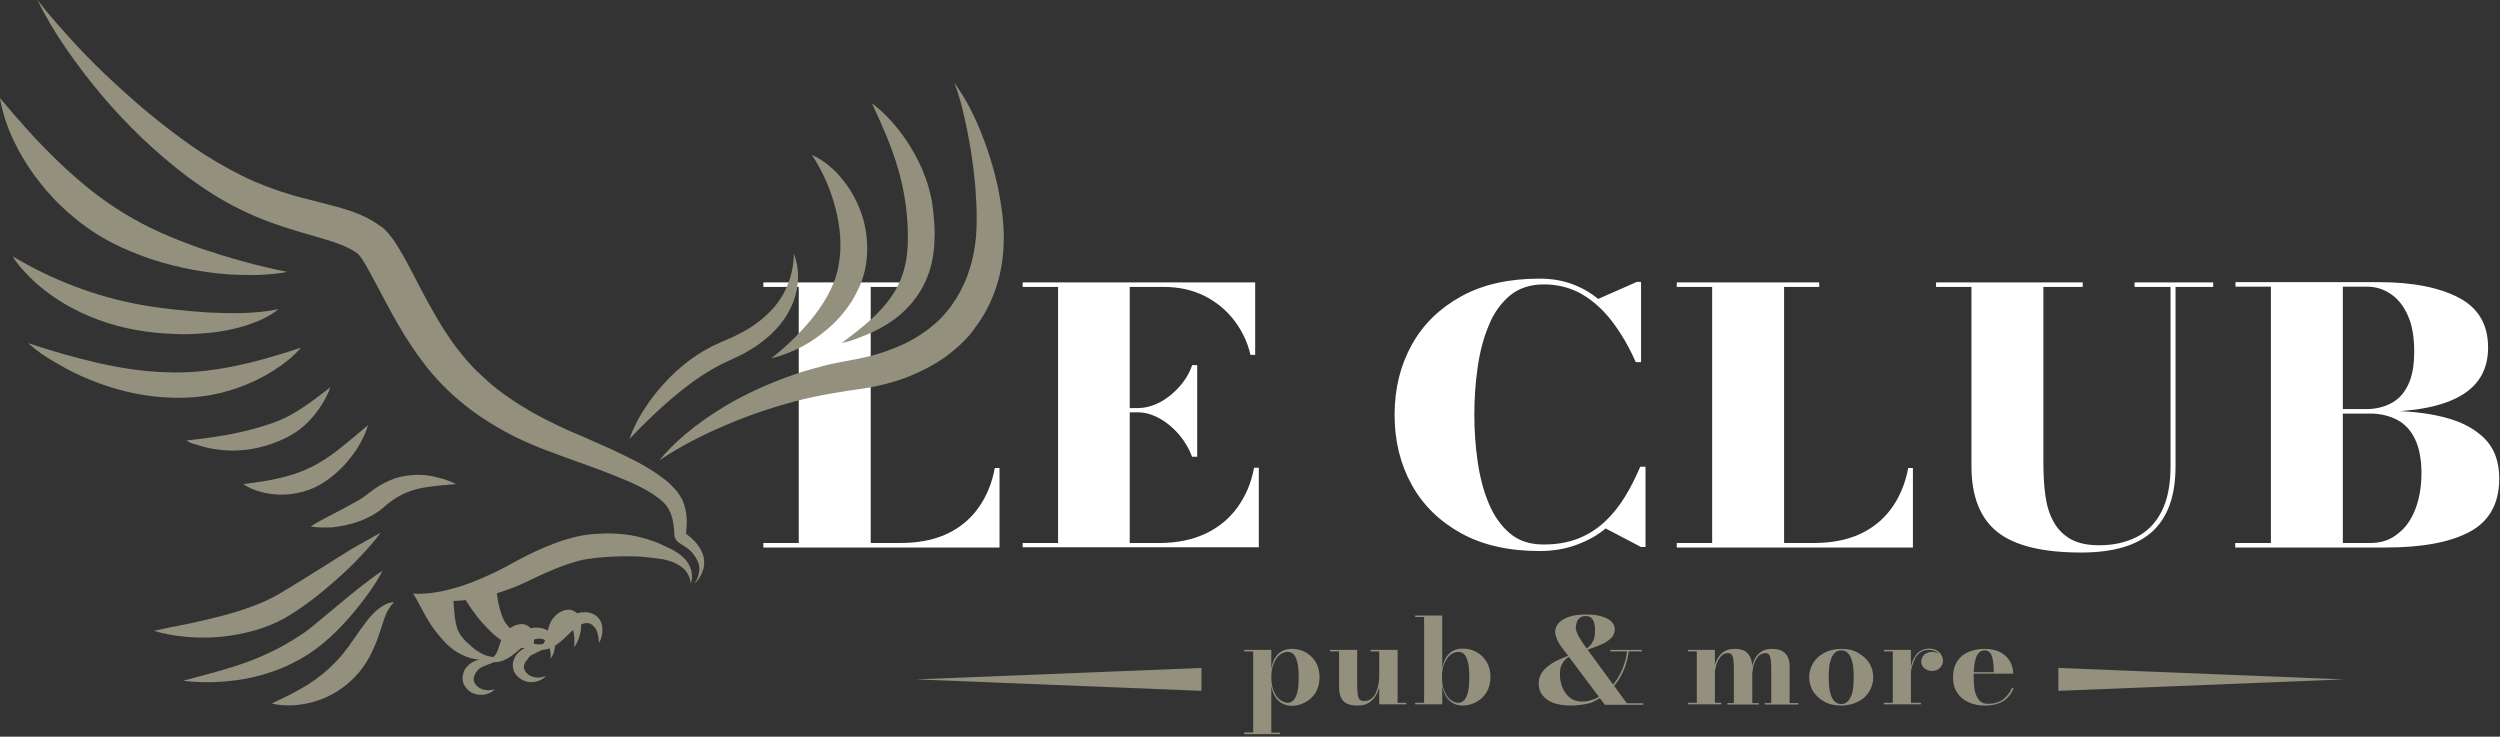 <?xml version="1.0" encoding="UTF-8"?> <svg xmlns="http://www.w3.org/2000/svg" width="655" height="193" viewBox="0 0 655 193" fill="none"><rect x="0" y="0" width="655" height="193" fill="#333333" stroke="none"/><path d="M200 143.449V142.266H209.277V75.169H200V73.986H237.328V75.169H228.124V142.266H235.794C239.446 142.266 242.661 141.806 245.51 140.886C248.358 139.966 250.769 138.586 252.814 136.877C254.86 135.169 256.54 133.066 257.855 130.634C259.17 128.202 260.119 125.508 260.631 122.617H261.873V143.449H200Z" fill="white"></path><path d="M267.936 143.449V142.266H277.213V75.169H267.936V73.986H328.859V92.978H327.617C326.886 89.692 325.425 86.669 323.38 83.975C321.334 81.28 318.705 79.112 315.564 77.534C312.422 75.957 308.843 75.169 304.825 75.169H295.986V142.266H303.73C308.405 142.266 312.496 141.412 315.929 139.769C319.362 138.126 322.138 135.826 324.256 132.868C326.375 129.911 327.836 126.494 328.566 122.551H329.808V143.383H267.936V143.449ZM312.349 119.725C311.619 117.688 310.45 115.716 308.989 113.942C307.455 112.167 305.775 110.722 303.876 109.67C301.976 108.619 300.077 108.027 298.105 108.027H292.626V106.91H298.105C300.077 106.91 301.976 106.384 303.876 105.399C305.775 104.413 307.455 103.033 308.989 101.324C310.523 99.615 311.619 97.775 312.349 95.672H313.664V119.659H312.349V119.725Z" fill="white"></path><path d="M403.369 144.369C395.406 144.369 388.54 142.857 382.915 139.769C377.29 136.68 372.907 132.474 369.912 127.085C366.917 121.697 365.383 115.585 365.383 108.684C365.383 101.784 366.917 95.672 369.912 90.284C372.907 84.895 377.29 80.689 382.915 77.6C388.54 74.511 395.406 73 403.369 73C406.437 73 409.212 73.46 411.769 74.38C414.326 75.3 416.663 76.615 418.709 78.323L428.863 73.854H429.958V94.884H428.57C426.817 90.875 424.772 87.392 422.434 84.303C420.097 81.215 417.467 78.849 414.472 77.075C411.477 75.366 408.117 74.511 404.464 74.511C400.958 74.511 397.963 75.497 395.625 77.403C393.288 79.375 391.389 81.938 390.074 85.223C388.686 88.509 387.736 92.124 387.152 96.198C386.567 100.273 386.275 104.347 386.275 108.619C386.275 112.825 386.567 116.965 387.152 120.974C387.736 124.982 388.686 128.663 390.074 131.948C391.462 135.234 393.288 137.797 395.625 139.769C397.963 141.74 400.885 142.66 404.464 142.66C407.825 142.66 410.893 142.135 413.522 141.083C416.152 140.032 418.417 138.586 420.462 136.68C422.434 134.84 424.188 132.671 425.722 130.174C427.256 127.677 428.57 125.048 429.739 122.288H431.127V143.317H429.958L420.681 138.454C418.49 140.294 415.933 141.675 413.084 142.726C410.089 143.843 406.875 144.369 403.369 144.369Z" fill="white"></path><path d="M439.309 143.449V142.266H448.586V75.169H439.309V73.986H476.637V75.169H467.433V142.266H475.103C478.755 142.266 481.969 141.806 484.818 140.886C487.667 139.966 490.078 138.586 492.123 136.877C494.169 135.169 495.849 133.066 497.164 130.634C498.478 128.202 499.428 125.508 499.939 122.617H501.181V143.449H439.309Z" fill="white"></path><path d="M579.855 73.986V75.169H569.993V122.157C569.993 129.78 568.021 135.431 564.003 139.177C559.986 142.923 553.704 144.763 545.23 144.763C535.222 144.763 527.917 142.989 523.388 139.44C518.859 135.891 516.522 130.108 516.522 122.157V75.169H507.244V73.986H545.668V75.169H535.368V121.236C535.368 124.259 535.514 127.151 535.88 129.78C536.245 132.408 536.902 134.709 537.998 136.614C539.021 138.586 540.555 140.097 542.454 141.215C544.426 142.332 546.91 142.857 550.051 142.857C553.704 142.857 556.918 142.135 559.694 140.754C562.469 139.374 564.734 137.14 566.268 134.117C567.875 131.094 568.679 127.085 568.679 122.157V75.169H559.255V73.986H579.855Z" fill="white"></path><path d="M610.244 107.962V107.173H620.105C622.443 107.173 624.561 106.647 626.46 105.661C628.36 104.676 629.821 103.099 630.916 100.864C632.012 98.63 632.523 95.738 632.523 92.058C632.523 88.378 632.012 85.289 630.916 82.792C629.821 80.295 628.36 78.389 626.46 77.075C624.561 75.76 622.443 75.103 620.105 75.103H585.699V73.92H623.173C632.085 73.92 639.025 75.3 644.211 77.995C649.325 80.689 651.881 85.026 651.881 91.072C651.881 96.724 649.471 100.996 644.577 103.756C639.755 106.516 632.597 107.896 623.173 107.896H610.244V107.962ZM585.626 143.449V142.266H621.055C623.758 142.266 626.095 141.543 628.067 139.966C630.113 138.454 631.647 136.351 632.743 133.591C633.838 130.831 634.423 127.611 634.423 123.997C634.423 120.316 633.838 117.359 632.743 115.059C631.647 112.759 630.04 111.05 628.067 109.999C626.022 108.947 623.685 108.356 621.055 108.356H610.17V107.633H625.072C630.697 107.633 635.738 108.159 640.194 109.276C644.723 110.393 648.229 112.233 650.859 114.796C653.489 117.359 654.803 120.908 654.803 125.377C654.803 131.948 652.174 136.614 646.987 139.374C641.801 142.135 634.423 143.449 624.999 143.449H585.626ZM594.976 142.857V74.577H613.823V142.857H594.976Z" fill="white"></path><path d="M181.89 152.924C182.655 151.938 183.073 150.755 183.212 149.572C183.351 148.39 183.003 147.338 182.447 146.352C181.89 145.367 181.194 144.512 180.289 143.789C179.871 143.461 179.384 143.132 178.827 142.804C178.548 142.606 178.27 142.475 177.922 142.212C177.574 141.949 177.156 141.621 176.878 140.964C176.808 140.832 176.739 140.635 176.739 140.438C176.739 140.306 176.669 140.043 176.669 140.043V139.583L176.599 138.663C176.53 138.072 176.46 137.546 176.39 136.955C176.182 135.838 175.903 134.786 175.416 133.866C175.207 133.406 174.929 132.946 174.65 132.552C174.372 132.157 174.024 131.829 173.606 131.435C172.84 130.712 171.935 130.054 170.961 129.397C169.012 128.149 166.784 127.031 164.487 126.046C162.19 125.06 159.823 124.14 157.457 123.22C155.09 122.3 152.654 121.511 150.217 120.591L146.598 119.277L142.908 117.897C137.896 115.991 133.024 113.691 128.43 110.799C123.835 107.973 119.52 104.556 115.761 100.679C113.881 98.707 112.071 96.67 110.54 94.501C108.939 92.398 107.477 90.164 106.085 87.995C103.37 83.592 101.003 79.058 98.706 74.721C97.523 72.552 96.409 70.383 95.295 68.543C95.156 68.28 95.017 68.083 94.878 67.886C94.739 67.689 94.599 67.492 94.46 67.294C94.182 66.9 93.903 66.637 93.834 66.572C93.834 66.572 93.764 66.572 93.764 66.506L93.486 66.309C93.277 66.177 93.138 66.046 92.929 65.914C92.511 65.652 92.093 65.389 91.676 65.192C88.126 63.286 83.044 62.169 77.963 60.591C72.881 59.08 67.66 57.24 62.857 54.808C60.421 53.625 58.054 52.311 55.757 50.865C53.46 49.419 51.302 47.908 49.144 46.331C47.056 44.754 44.968 43.045 43.019 41.402C42.044 40.548 41.07 39.693 40.095 38.839C39.121 37.985 38.216 37.065 37.241 36.21C33.552 32.661 30.002 28.916 26.73 25.038C23.458 21.161 20.326 17.087 17.472 12.946C14.618 8.806 11.973 4.469 9.815 0C11.346 1.972 12.947 3.943 14.618 5.849C16.289 7.755 17.959 9.595 19.63 11.435C23.041 15.115 26.591 18.664 30.28 22.015C33.969 25.433 37.728 28.718 41.627 31.807C45.525 34.896 49.562 37.919 53.669 40.548C57.846 43.176 62.092 45.542 66.547 47.514C71.002 49.419 75.665 50.997 80.538 52.179C82.975 52.837 85.481 53.428 88.126 54.151C90.771 54.874 93.555 55.728 96.34 57.174C97.036 57.568 97.732 57.897 98.358 58.357C98.706 58.554 99.054 58.817 99.333 59.014L99.82 59.343L99.959 59.408L100.098 59.54L100.447 59.803C101.282 60.526 101.839 61.248 102.326 61.84C102.604 62.169 102.813 62.497 103.022 62.76C103.231 63.089 103.44 63.351 103.649 63.68C104.414 64.863 105.11 66.046 105.737 67.163C106.363 68.28 106.99 69.397 107.547 70.515C109.844 74.983 112.071 79.255 114.508 83.395C115.691 85.433 117.014 87.47 118.336 89.376C119.032 90.361 119.728 91.281 120.424 92.136C120.772 92.596 121.121 93.056 121.538 93.516C121.886 93.976 122.304 94.436 122.652 94.83C124.183 96.604 125.924 98.182 127.664 99.759C129.404 101.336 131.284 102.782 133.302 104.162C135.251 105.542 137.34 106.791 139.428 108.039C141.586 109.222 143.744 110.339 145.971 111.391L147.642 112.179L149.382 112.968L152.932 114.479C155.299 115.531 157.666 116.582 160.032 117.634C162.399 118.751 164.766 119.868 167.132 121.117C169.43 122.366 171.796 123.811 173.954 125.454C175.068 126.309 176.112 127.294 177.017 128.346C177.504 128.872 177.922 129.529 178.34 130.186C178.757 130.843 179.036 131.5 179.244 132.223C179.732 133.603 179.871 134.983 179.941 136.363C179.941 137.02 179.941 137.678 179.871 138.335L179.801 139.255L179.732 139.715C179.732 139.846 179.732 139.781 179.732 139.781V139.715C179.662 139.649 179.662 139.781 179.871 139.912C180.01 140.044 180.219 140.241 180.497 140.438C180.985 140.832 181.542 141.292 182.029 141.818C183.003 142.869 183.769 144.118 184.187 145.367C184.604 146.681 184.604 148.127 184.187 149.375C183.63 151.018 182.864 152.135 181.89 152.924Z" fill="#93907D"></path><path d="M180.985 152.924C180.845 151.281 180.08 149.901 179.036 148.915C177.922 147.93 176.599 147.338 175.137 146.878C174.789 146.812 174.441 146.681 174.024 146.615C173.815 146.55 173.676 146.55 173.467 146.484L172.84 146.418C172.005 146.287 171.239 146.155 170.404 146.089C168.803 145.892 167.272 145.761 165.671 145.761C162.538 145.695 159.406 145.827 156.273 146.155C155.856 146.221 155.508 146.221 155.16 146.287C154.812 146.352 154.463 146.418 154.046 146.418C153.35 146.55 152.584 146.681 151.818 146.878C150.357 147.272 148.895 147.732 147.433 148.258C144.509 149.375 141.516 150.69 138.593 152.135C137.896 152.464 137.061 152.858 136.295 153.187C135.53 153.516 134.694 153.91 133.859 154.173C132.258 154.764 130.587 155.356 128.917 155.816C125.576 156.801 122.025 157.393 118.475 157.459C117.57 157.459 116.666 157.459 115.83 157.393C114.925 157.327 114.09 157.196 113.185 157.064C112.35 156.933 111.445 156.67 110.609 156.473C109.774 156.21 108.939 155.881 108.173 155.553C111.584 155.684 114.856 155.224 117.988 154.37C121.121 153.581 124.114 152.464 127.037 151.15C128.499 150.493 129.961 149.835 131.353 149.112C132.049 148.718 132.745 148.39 133.441 147.995C134.137 147.601 134.834 147.207 135.599 146.812C138.593 145.235 141.655 143.724 144.997 142.475C146.667 141.818 148.338 141.292 150.148 140.832L151.47 140.504C151.958 140.438 152.375 140.306 152.862 140.241C153.35 140.175 153.767 140.109 154.255 140.043C154.742 139.978 155.229 139.912 155.647 139.912C159.197 139.649 162.817 139.715 166.367 140.438C167.272 140.635 168.107 140.832 169.012 141.095C169.847 141.358 170.752 141.621 171.587 141.949C172.423 142.278 173.258 142.606 174.024 143.001C174.789 143.395 175.625 143.724 176.46 144.184C178.061 145.104 179.592 146.287 180.497 147.93C181.333 149.507 181.542 151.347 180.985 152.924Z" fill="#93907D"></path><path d="M164.905 115.005C165.392 113.625 165.949 112.311 166.576 111.062C167.202 109.748 167.968 108.499 168.733 107.316C170.265 104.885 172.075 102.519 174.093 100.35C178.061 96.013 183.003 92.136 188.781 89.704L190.73 88.85C191.357 88.587 191.983 88.324 192.609 87.995C193.236 87.667 193.862 87.404 194.419 87.075C195.046 86.747 195.603 86.418 196.16 86.09C198.457 84.644 200.545 83.001 202.285 81.095C205.835 77.218 207.924 72.092 207.993 66.44C209.037 69.135 209.316 72.092 208.898 75.049C208.48 78.006 207.297 80.898 205.557 83.461C203.817 86.024 201.52 88.193 199.014 90.033C197.761 90.953 196.438 91.741 195.046 92.53C194.35 92.924 193.654 93.253 192.958 93.581L190.939 94.501C185.997 96.736 181.402 99.89 177.156 103.439C172.98 106.856 168.942 110.799 164.905 115.005Z" fill="#93907D"></path><path d="M202.146 93.844C204.374 92.07 206.462 90.23 208.341 88.324C210.221 86.418 212.031 84.447 213.562 82.409C216.694 78.269 219.061 73.866 219.757 69.266C220.593 64.666 220.175 59.737 218.992 54.94C218.365 52.508 217.599 50.077 216.555 47.711C215.511 45.345 214.328 42.979 212.727 40.613C215.441 41.796 217.808 43.702 219.757 45.871C221.706 48.039 223.377 50.537 224.56 53.165C225.813 55.794 226.649 58.685 226.997 61.643C227.345 64.6 227.275 67.623 226.649 70.58C226.301 72.092 225.883 73.538 225.256 74.918C224.63 76.298 223.934 77.678 223.168 78.926C221.567 81.424 219.618 83.724 217.39 85.695C215.163 87.667 212.796 89.376 210.221 90.755C207.715 92.07 205 93.187 202.146 93.844Z" fill="#93907D"></path><path d="M220.523 89.901C223.098 87.93 225.674 85.958 227.971 83.921C230.268 81.818 232.287 79.649 233.818 77.284C235.419 74.918 236.463 72.42 237.09 69.726C237.716 67.097 237.925 64.272 237.856 61.38C237.856 59.934 237.786 58.488 237.647 57.043L237.438 54.808C237.368 54.085 237.299 53.362 237.16 52.705C236.742 49.879 236.115 47.054 235.28 44.162C233.609 38.445 231.173 32.859 228.458 27.076C229.781 28.061 231.034 29.178 232.148 30.296C233.331 31.479 234.375 32.661 235.419 33.976C237.438 36.539 239.178 39.299 240.64 42.256C242.102 45.214 243.216 48.302 243.912 51.588C244.121 52.377 244.26 53.231 244.329 54.02C244.469 54.808 244.538 55.597 244.608 56.385C244.747 57.963 244.886 59.605 244.886 61.248C244.886 64.534 244.538 67.952 243.424 71.303C242.311 74.589 240.501 77.743 238.064 80.306C235.698 82.87 232.844 84.907 229.781 86.418C228.25 87.207 226.718 87.864 225.117 88.455C223.725 89.047 222.124 89.507 220.523 89.901Z" fill="#93907D"></path><path d="M172.771 120.591C174.789 118.094 177.156 115.794 179.662 113.691C182.168 111.588 184.883 109.616 187.667 107.842C193.236 104.228 199.362 101.336 205.696 98.97L208.063 98.116L210.499 97.327C212.1 96.867 213.771 96.341 215.441 95.947C217.112 95.487 218.783 95.159 220.453 94.83L225.256 93.91C228.25 93.319 231.173 92.464 233.958 91.347C236.742 90.296 239.317 88.981 241.684 87.338C242.868 86.55 243.981 85.695 245.025 84.775C246.07 83.855 247.044 82.87 247.949 81.752C249.759 79.649 251.221 77.284 252.404 74.721C253.031 73.472 253.518 72.158 253.935 70.778C254.144 70.12 254.353 69.397 254.562 68.74C254.701 68.017 254.91 67.36 255.049 66.637C255.328 65.257 255.536 63.812 255.676 62.366C255.745 61.643 255.815 60.92 255.815 60.197C255.884 59.474 255.885 58.751 255.885 57.963C255.954 55.005 255.745 51.982 255.536 48.959C255.258 45.936 254.91 42.913 254.423 39.825C253.935 36.802 253.379 33.779 252.682 30.756C251.986 27.733 251.221 24.71 250.037 21.752C251.986 24.315 253.587 27.141 254.98 30.033C256.372 32.924 257.555 35.882 258.599 38.905C259.643 41.928 260.548 45.016 261.244 48.171C261.453 48.959 261.592 49.748 261.732 50.537L261.941 51.719L262.149 52.902C262.428 54.48 262.637 56.123 262.776 57.7C263.402 64.206 262.776 71.172 260.131 77.612C259.852 78.401 259.435 79.189 259.087 79.978C258.878 80.372 258.669 80.767 258.46 81.161C258.251 81.555 258.042 81.95 257.834 82.344C256.929 83.855 255.885 85.367 254.84 86.747L254.005 87.798L253.1 88.784C252.822 89.113 252.474 89.441 252.126 89.77C251.778 90.098 251.499 90.427 251.151 90.69C249.828 91.873 248.367 93.056 246.905 94.041C243.912 96.079 240.64 97.656 237.299 98.97C233.958 100.219 230.477 101.073 226.997 101.665L224.421 102.059L222.054 102.388C221.289 102.519 220.523 102.65 219.688 102.782C218.922 102.913 218.087 103.045 217.321 103.176C215.789 103.439 214.188 103.768 212.657 104.096L210.36 104.622L208.063 105.213C201.937 106.856 195.881 108.894 189.964 111.457C183.908 114.019 178.2 116.977 172.771 120.591Z" fill="#93907D"></path><path d="M103.231 157.721C102.604 158.444 102.048 159.167 101.63 159.89C101.212 160.613 100.934 161.402 100.655 162.19C100.098 163.767 99.611 165.476 98.985 167.185C98.637 168.039 98.358 168.893 97.941 169.748C97.593 170.602 97.175 171.391 96.688 172.311C95.713 174.019 94.599 175.662 93.207 177.108C90.492 180.065 86.873 182.365 83.044 183.614C79.146 184.863 75.039 185.191 71.21 184.337C72.951 183.417 74.691 182.694 76.292 181.84C77.893 180.985 79.424 180.131 80.817 179.277C83.671 177.437 86.107 175.399 88.335 173.034C89.448 171.851 90.423 170.602 91.397 169.288L92.859 167.185L94.391 165.016C95.435 163.57 96.479 162.059 97.941 160.613C98.637 159.89 99.472 159.233 100.377 158.707C101.282 158.116 102.256 157.853 103.231 157.721Z" fill="#93907D"></path><path d="M100.238 149.507C99.054 151.807 97.662 153.976 96.131 156.013C94.599 158.116 92.998 160.087 91.328 161.993C90.492 162.979 89.587 163.899 88.683 164.819C87.778 165.739 86.873 166.659 85.829 167.513C85.341 167.973 84.784 168.433 84.297 168.828L82.696 170.076C81.582 170.865 80.469 171.654 79.285 172.311C78.728 172.639 78.102 173.034 77.475 173.296C76.849 173.625 76.292 173.954 75.665 174.216C75.039 174.479 74.413 174.808 73.786 175.071L71.837 175.794C69.261 176.714 66.616 177.437 63.971 177.897C58.611 178.817 53.251 179.014 47.961 178.357C50.536 177.634 53.042 177.042 55.548 176.319C58.054 175.597 60.491 174.939 62.927 174.085C65.294 173.296 67.66 172.376 69.888 171.325C72.115 170.339 74.273 169.156 76.362 167.908C77.406 167.316 78.38 166.593 79.424 165.936L80.886 164.885L82.278 163.767C84.158 162.19 86.107 160.613 88.056 158.97C90.005 157.327 91.954 155.75 93.973 154.107C95.992 152.53 98.08 150.953 100.238 149.507Z" fill="#93907D"></path><path d="M99.75 139.583C98.08 141.818 96.27 143.855 94.321 145.892C92.441 147.93 90.423 149.835 88.335 151.675C84.158 155.421 79.842 158.839 74.761 161.862C72.046 163.373 69.261 164.49 66.338 165.279C63.484 166.068 60.56 166.593 57.637 166.856C54.713 167.119 51.789 167.119 48.866 166.856C45.942 166.593 43.088 166.133 40.304 165.279C43.158 164.622 45.942 164.096 48.657 163.57C51.372 162.979 54.087 162.387 56.662 161.73C59.307 161.073 61.883 160.35 64.319 159.496C66.825 158.641 69.192 157.721 71.419 156.539L71.837 156.341L72.255 156.079L73.09 155.619C73.647 155.29 74.273 154.961 74.83 154.567C76.014 153.91 77.127 153.187 78.311 152.464L85.272 148.127C87.569 146.681 89.936 145.169 92.302 143.724C94.808 142.344 97.245 140.898 99.75 139.583Z" fill="#93907D"></path><path d="M0 25.695C2.506 28.718 5.012 31.61 7.518 34.37C10.024 37.13 12.669 39.825 15.314 42.388C17.959 44.951 20.744 47.316 23.528 49.617C26.382 51.851 29.306 53.954 32.438 55.86C33.204 56.32 33.969 56.78 34.805 57.24C35.64 57.7 36.406 58.094 37.172 58.554C38.773 59.408 40.513 60.197 42.183 60.986C45.594 62.497 49.144 63.877 52.694 65.126C59.934 67.557 67.382 69.66 75.248 71.237C73.299 71.632 71.28 71.829 69.261 71.96C67.243 72.092 65.224 72.092 63.205 72.026C59.168 71.96 55.131 71.5 51.093 70.778C47.056 70.055 43.088 69.069 39.19 67.754C37.241 67.097 35.362 66.309 33.413 65.52C32.438 65.126 31.533 64.666 30.559 64.206C29.654 63.746 28.679 63.286 27.774 62.76C24.154 60.723 20.813 58.291 17.75 55.597C16.219 54.217 14.757 52.837 13.435 51.325C12.042 49.879 10.79 48.302 9.606 46.725C8.98 45.936 8.423 45.148 7.866 44.293C7.309 43.439 6.752 42.651 6.265 41.796C5.221 40.087 4.316 38.379 3.48 36.605C2.645 34.83 1.949 33.056 1.323 31.216C0.835 29.507 0.278 27.667 0 25.695Z" fill="#93907D"></path><path d="M3.341 67.163C8.701 70.383 14.2 73.012 19.769 75.115C25.338 77.218 31.046 78.795 36.823 79.847C39.677 80.372 42.74 80.766 45.733 81.095C48.727 81.424 51.72 81.687 54.713 81.884C57.706 82.015 60.769 82.081 63.762 82.015C66.825 81.884 69.888 81.687 72.951 80.964C71.767 82.015 70.375 82.804 68.913 83.527C67.452 84.249 65.92 84.775 64.389 85.301C61.256 86.287 58.054 86.878 54.852 87.207C53.251 87.338 51.581 87.47 49.98 87.535C48.379 87.601 46.708 87.535 45.107 87.47C41.905 87.338 38.703 87.01 35.431 86.418C28.957 85.235 22.762 83.001 17.194 79.781C14.409 78.138 11.834 76.298 9.467 74.195C8.284 73.143 7.17 72.026 6.126 70.843C5.081 69.726 4.107 68.543 3.341 67.163Z" fill="#93907D"></path><path d="M7.379 89.901C13.435 91.939 19.421 93.647 25.407 95.027C31.394 96.407 37.38 97.327 43.297 97.525C49.283 97.787 55.061 97.196 60.978 96.013C66.895 94.83 72.742 93.121 78.868 91.084C76.779 93.516 74.204 95.487 71.489 97.196C68.774 98.904 65.781 100.35 62.718 101.467C59.586 102.585 56.314 103.439 52.973 103.833C49.632 104.293 46.221 104.293 42.88 104.096C36.197 103.636 29.723 101.993 23.737 99.562C20.744 98.379 17.82 96.933 15.105 95.29C12.321 93.779 9.676 92.004 7.379 89.901Z" fill="#93907D"></path><path d="M48.866 115.4C52.555 115.005 56.036 114.545 59.377 113.954C62.718 113.362 65.92 112.574 69.122 111.588C69.54 111.456 69.888 111.325 70.306 111.194C70.723 111.062 71.071 110.931 71.489 110.799L72.672 110.339C73.09 110.208 73.438 110.076 73.786 109.879C74.482 109.551 75.248 109.222 75.944 108.828C76.64 108.433 77.336 108.039 78.102 107.579C80.956 105.805 83.671 103.702 86.525 101.467C85.968 103.176 85.132 104.753 84.158 106.265C83.183 107.776 82.07 109.222 80.747 110.536C79.424 111.851 77.963 113.034 76.222 114.019C75.805 114.282 75.387 114.479 74.969 114.677C74.552 114.874 74.134 115.071 73.716 115.268C72.881 115.662 71.976 115.991 71.071 116.32C67.452 117.568 63.623 118.16 59.864 118.028C57.985 117.962 56.105 117.7 54.295 117.305C53.391 117.108 52.486 116.845 51.581 116.517C50.467 116.32 49.632 115.925 48.866 115.4Z" fill="#93907D"></path><path d="M63.762 126.834C67.243 126.374 70.306 125.98 73.229 125.257C76.153 124.6 78.868 123.68 81.443 122.431C82.07 122.103 82.696 121.774 83.392 121.38C83.74 121.183 84.019 120.985 84.367 120.788C84.715 120.591 84.993 120.394 85.341 120.197C86.594 119.343 87.847 118.488 89.031 117.502C91.467 115.597 93.834 113.559 96.409 111.391C95.992 112.968 95.295 114.414 94.53 115.86C93.764 117.305 92.859 118.685 91.815 119.934C89.796 122.563 87.29 124.863 84.228 126.769C82.696 127.689 80.956 128.412 79.216 128.872C77.475 129.332 75.666 129.594 73.856 129.594C72.046 129.594 70.306 129.397 68.565 128.937C66.825 128.477 65.224 127.886 63.762 126.834Z" fill="#93907D"></path><path d="M81.374 137.941C82.905 136.955 84.436 136.166 85.898 135.378L90.284 133.077C91.676 132.289 93.138 131.566 94.391 130.777C95.017 130.383 95.643 129.989 96.2 129.529C96.34 129.397 96.479 129.332 96.618 129.2L96.827 129.069L97.105 128.872C97.453 128.543 97.871 128.28 98.219 128.017C99.75 126.966 101.491 126.046 103.3 125.389C105.11 124.797 107.059 124.469 109.008 124.403C110.888 124.337 112.767 124.6 114.508 125.06C116.248 125.454 117.918 126.046 119.52 126.834C117.71 127.031 115.969 127.097 114.299 127.294C112.628 127.492 111.027 127.689 109.496 128.083C106.433 128.806 103.857 130.186 101.56 132.026L100.725 132.749L100.238 133.143C100.029 133.275 99.89 133.472 99.681 133.603C98.915 134.195 98.08 134.72 97.245 135.18C95.574 136.035 93.903 136.758 92.093 137.218C90.353 137.678 88.543 138.006 86.803 138.203C84.993 138.203 83.183 138.269 81.374 137.941Z" fill="#93907D"></path><path d="M156.691 161.796C155.716 160.744 154.185 160.284 152.723 160.416C152.375 160.416 152.097 160.482 151.749 160.547C150.705 160.81 149.66 161.27 148.825 161.927C147.99 162.585 147.294 163.373 146.737 164.162C145.693 165.673 144.857 167.316 143.604 168.696C143.256 169.025 142.908 169.288 142.491 169.551C142.143 169.748 141.725 169.945 141.377 170.076C141.238 170.076 141.168 170.142 141.029 170.142C141.586 170.273 142.143 170.273 142.63 170.208C144.649 170.011 146.319 168.631 147.711 167.382C148.964 166.199 150.148 164.885 151.61 163.965C152.027 163.767 152.445 163.57 152.862 163.373C153.141 163.307 153.419 163.242 153.698 163.242C153.907 163.242 154.115 163.242 154.324 163.307C154.463 163.373 154.672 163.439 154.812 163.505C154.951 163.57 155.16 163.702 155.299 163.833C155.508 164.03 155.647 164.227 155.856 164.425C156.134 164.819 156.343 165.213 156.482 165.673C156.761 166.593 156.9 167.513 156.969 168.433C157.248 167.908 157.457 167.382 157.596 166.856C158.014 165.082 157.944 163.11 156.691 161.796Z" fill="#93907D"></path><path d="M150.078 159.956C149.66 159.759 149.173 159.693 148.756 159.759C148.338 159.759 147.851 159.89 147.503 160.022C146.528 160.35 145.693 161.073 145.066 161.796C143.952 163.045 143.604 164.819 143.256 166.396C143.117 167.053 142.908 167.71 142.56 168.302C142.421 168.565 142.282 168.762 142.073 168.959C141.864 169.156 141.655 169.288 141.447 169.419C141.168 169.616 140.82 169.748 140.542 169.813C141.377 169.945 142.212 169.813 142.908 169.419C144.37 168.631 145.205 167.185 145.971 165.805C146.389 165.082 146.806 164.425 147.363 163.767C147.711 163.439 148.129 163.176 148.547 162.913C148.686 162.847 148.895 162.716 149.034 162.65H149.104C149.104 162.65 149.104 162.65 149.173 162.65C149.243 162.716 149.312 162.782 149.382 162.913C149.591 163.242 149.73 163.636 149.869 163.965V164.03C150.287 165.279 150.496 166.528 150.496 167.776C150.496 168.368 150.496 168.959 150.426 169.551C150.844 169.025 151.192 168.368 151.47 167.71C151.958 166.462 152.306 165.082 152.236 163.767C152.236 162.979 152.097 162.256 151.818 161.533C151.679 161.204 151.47 160.942 151.261 160.679C150.913 160.416 150.496 160.153 150.078 159.956Z" fill="#93907D"></path><path d="M144.788 168.368C143.396 169.879 141.307 170.536 139.497 171.522C139.428 171.522 139.358 171.588 139.289 171.588C138.941 171.785 138.593 172.048 138.314 172.376C138.105 172.639 137.896 172.902 137.757 173.165C137.618 173.494 137.479 173.822 137.34 174.151C137.27 174.414 137.27 174.611 137.27 174.874C137.27 175.071 137.34 175.268 137.409 175.465C137.479 175.662 137.618 175.859 137.757 176.057C137.896 176.254 138.105 176.451 138.314 176.648C138.523 176.845 138.801 176.977 139.08 177.108C139.358 177.239 139.706 177.371 140.054 177.437C140.472 177.502 140.82 177.568 141.238 177.502C141.725 177.502 142.212 177.371 142.63 177.239C142.769 177.174 142.978 177.108 143.117 177.042C141.725 178.554 139.358 179.211 137.34 178.357C136.295 177.962 135.39 177.174 134.834 176.254C134.277 175.202 134.207 173.954 134.625 172.836C135.042 171.588 136.017 170.602 137.2 169.945C138.175 169.419 139.289 169.222 140.333 169.025C141.586 168.828 142.908 168.762 144.161 168.433C144.37 168.499 144.579 168.433 144.788 168.368Z" fill="#93907D"></path><path d="M123.835 155.093C126.759 155.75 130.1 155.158 130.1 155.093C130.448 157.919 131.214 161.139 132.258 162.913C133.302 164.556 134.486 165.41 135.182 166.002C136.504 167.119 137.409 167.71 139.08 168.368C141.655 169.485 144.718 168.499 144.718 168.499C144.718 168.499 143.396 169.419 141.934 169.616C140.681 169.813 138.593 170.142 136.017 169.616C132.397 168.893 130.031 166.922 128.569 165.476C125.645 162.585 124.044 160.416 122.374 157.787C121.956 157.196 121.608 156.604 121.26 156.079C122.165 155.816 123 155.487 123.835 155.093Z" fill="#93907D"></path><path d="M144.44 166.068C143.535 164.95 142.073 164.425 140.611 164.425C140.263 164.425 139.985 164.425 139.637 164.49C138.523 164.687 137.548 165.082 136.643 165.673C135.808 166.265 135.042 166.988 134.416 167.776C133.233 169.222 132.328 170.799 130.935 172.048C130.587 172.376 130.17 172.639 129.752 172.836C129.404 173.034 128.986 173.165 128.569 173.231C128.43 173.231 128.36 173.296 128.221 173.296C128.708 173.428 129.265 173.494 129.822 173.494C131.84 173.428 133.65 172.179 135.112 170.996C136.435 169.879 137.688 168.696 139.289 167.842C139.706 167.645 140.124 167.448 140.611 167.382C140.89 167.316 141.168 167.316 141.447 167.316C141.655 167.316 141.864 167.382 142.073 167.382C142.212 167.448 142.421 167.513 142.56 167.579C142.699 167.71 142.908 167.776 143.048 167.908C143.256 168.105 143.396 168.302 143.535 168.565C143.744 168.959 143.952 169.419 144.022 169.813C144.231 170.733 144.301 171.654 144.301 172.574C144.579 172.114 144.857 171.588 145.066 171.062C145.553 169.419 145.693 167.513 144.44 166.068Z" fill="#93907D"></path><path d="M138.036 163.833C137.618 163.636 137.2 163.505 136.713 163.505C136.295 163.505 135.808 163.57 135.391 163.702C134.416 163.965 133.511 164.622 132.815 165.279C131.562 166.462 131.144 168.17 130.657 169.682C130.448 170.339 130.239 170.931 129.822 171.522C129.683 171.719 129.474 171.982 129.265 172.179C129.056 172.376 128.847 172.508 128.638 172.639C128.36 172.771 128.012 172.902 127.664 172.968C128.43 173.165 129.334 173.099 130.031 172.771C131.562 172.114 132.467 170.668 133.372 169.353C133.859 168.696 134.277 167.973 134.903 167.448C135.251 167.119 135.669 166.856 136.156 166.659C136.365 166.593 136.504 166.528 136.713 166.462H136.783C136.783 166.462 136.783 166.462 136.852 166.462C136.922 166.528 136.992 166.659 137.061 166.725C137.27 167.053 137.409 167.448 137.479 167.842V167.908C137.757 169.156 137.896 170.471 137.827 171.719C137.827 172.311 137.757 172.902 137.618 173.494C138.105 172.968 138.453 172.376 138.801 171.785C139.428 170.602 139.846 169.222 139.915 167.842C139.915 167.053 139.915 166.33 139.637 165.608C139.497 165.279 139.358 164.95 139.149 164.687C138.801 164.293 138.453 164.03 138.036 163.833Z" fill="#93907D"></path><path d="M132.119 171.851C130.657 173.296 128.499 173.756 126.62 174.611C126.55 174.611 126.48 174.677 126.411 174.677C126.063 174.874 125.645 175.071 125.367 175.399C125.158 175.597 124.949 175.859 124.74 176.122C124.531 176.451 124.392 176.779 124.253 177.108C124.183 177.371 124.114 177.568 124.114 177.831C124.114 178.028 124.114 178.225 124.183 178.488C124.253 178.685 124.323 178.948 124.462 179.145C124.601 179.342 124.74 179.54 124.949 179.737C125.158 179.934 125.436 180.131 125.645 180.262C125.924 180.394 126.272 180.525 126.55 180.657C126.898 180.722 127.316 180.788 127.733 180.854C128.221 180.854 128.708 180.788 129.126 180.722C129.334 180.657 129.474 180.657 129.682 180.591C128.221 182.037 125.784 182.497 123.835 181.577C122.791 181.117 122.025 180.262 121.538 179.342C121.051 178.225 121.121 176.977 121.538 175.925C122.025 174.742 123.139 173.756 124.323 173.231C125.297 172.771 126.411 172.639 127.525 172.574C128.847 172.508 130.1 172.508 131.423 172.245C131.701 171.916 131.91 171.916 132.119 171.851Z" fill="#93907D"></path><path d="M108.869 155.684C109.426 156.276 118.754 156.736 118.754 156.539C118.893 159.43 119.171 163.702 120.146 165.476C121.051 167.185 122.165 168.171 122.861 168.762C124.114 169.945 124.949 170.602 126.55 171.391C129.056 172.705 132.119 171.916 132.119 171.916C132.119 171.916 130.727 172.705 129.265 172.836C128.012 172.968 125.854 173.099 123.348 172.442C119.798 171.456 117.57 169.353 116.178 167.842C113.464 164.819 112.071 162.519 110.61 159.759C109.287 157.196 108.243 155.487 108.243 155.487C108.243 155.487 108.8 155.619 108.869 155.684Z" fill="#93907D"></path><path d="M614 178L539.282 181V175L614 178Z" fill="#93907D"></path><path d="M314.786 181L240 178L314.786 175V181Z" fill="#93907D"></path><path d="M326 192.281V191.887H328.338V170.66H326V170.266H333.086V175.129C333.378 173.486 333.962 172.238 334.912 171.318C335.862 170.398 337.03 170.003 338.491 170.003C339.733 170.003 340.902 170.266 341.998 170.858C343.093 171.449 343.97 172.303 344.701 173.421C345.358 174.538 345.723 175.852 345.723 177.429C345.723 179.007 345.358 180.321 344.701 181.438C344.043 182.555 343.093 183.41 341.998 184.001C340.902 184.593 339.733 184.921 338.491 184.921C337.03 184.921 335.862 184.461 334.912 183.541C333.962 182.621 333.378 181.372 333.086 179.729V191.953H335.35V192.347H326V192.281ZM337.396 184.132C338.053 184.132 338.564 183.87 339.003 183.344C339.441 182.818 339.733 182.095 339.952 181.11C340.172 180.124 340.245 178.875 340.245 177.429C340.245 175.984 340.172 174.735 339.952 173.749C339.733 172.763 339.441 172.041 339.003 171.515C338.564 170.989 338.053 170.792 337.396 170.792C336.665 170.792 336.008 171.055 335.35 171.515C334.693 172.041 334.181 172.763 333.743 173.749C333.305 174.735 333.086 175.984 333.086 177.429C333.086 178.875 333.305 180.124 333.743 181.11C334.181 182.095 334.693 182.884 335.35 183.344C336.008 183.804 336.738 184.132 337.396 184.132Z" fill="#93907D"></path><path d="M355.731 184.855C354.416 184.855 353.466 184.658 352.736 184.264C352.005 183.87 351.567 183.278 351.275 182.621C350.983 181.898 350.837 181.109 350.837 180.189V170.66H348.499V170.266H355.585V179.927C355.585 180.781 355.658 181.504 355.731 182.03C355.804 182.555 355.95 183.015 356.242 183.278C356.461 183.541 356.827 183.672 357.338 183.672C358.069 183.672 358.726 183.475 359.237 183.081C359.749 182.687 360.187 182.161 360.479 181.504C360.771 180.847 360.991 180.124 361.137 179.401C361.283 178.678 361.356 177.889 361.356 177.232L361.648 177.166C361.648 177.889 361.575 178.744 361.429 179.598C361.283 180.452 360.99 181.307 360.552 182.095C360.114 182.884 359.53 183.541 358.726 184.067C357.922 184.593 356.973 184.855 355.731 184.855ZM361.356 184.527V170.66H359.091V170.266H366.177V184.132H368.442V184.527H361.356Z" fill="#93907D"></path><path d="M383.27 184.855C381.809 184.855 380.641 184.395 379.691 183.475C378.741 182.555 378.157 181.307 377.865 179.664V184.527H370.779V184.132H373.117V161.657H370.779V161.263H377.865V175.064C378.157 173.421 378.741 172.172 379.691 171.252C380.641 170.332 381.809 169.938 383.27 169.938C384.512 169.938 385.681 170.2 386.777 170.792C387.873 171.383 388.749 172.238 389.48 173.355C390.137 174.472 390.502 175.786 390.502 177.364C390.502 178.941 390.137 180.255 389.48 181.372C388.822 182.49 387.873 183.344 386.777 183.935C385.681 184.527 384.512 184.855 383.27 184.855ZM382.102 184.132C382.759 184.132 383.27 183.87 383.709 183.344C384.147 182.818 384.439 182.095 384.658 181.11C384.878 180.124 384.951 178.875 384.951 177.429C384.951 175.984 384.878 174.735 384.658 173.749C384.439 172.763 384.147 172.041 383.709 171.515C383.27 170.989 382.759 170.792 382.102 170.792C381.371 170.792 380.714 171.055 380.056 171.515C379.399 172.041 378.888 172.763 378.449 173.749C378.011 174.735 377.792 175.984 377.792 177.429C377.792 178.875 378.011 180.124 378.449 181.11C378.888 182.095 379.399 182.884 380.056 183.344C380.714 183.87 381.444 184.132 382.102 184.132Z" fill="#93907D"></path><path d="M411.54 184.855C409.714 184.855 408.18 184.592 406.938 184.132C405.697 183.672 404.747 182.95 404.089 182.095C403.432 181.241 403.14 180.255 403.14 179.072C403.14 178.086 403.359 177.232 403.797 176.509C404.236 175.786 404.82 175.129 405.477 174.603C406.135 174.078 406.865 173.618 407.596 173.223C408.326 172.829 409.057 172.566 409.641 172.303C410.226 172.04 410.737 171.909 411.029 171.778L411.248 172.04C410.664 172.303 410.226 172.632 409.86 173.092C409.495 173.486 409.203 174.012 408.984 174.603C408.765 175.195 408.692 175.918 408.692 176.772C408.692 177.626 408.838 178.481 409.057 179.269C409.276 180.058 409.641 180.847 410.153 181.569C410.664 182.292 411.248 182.818 411.979 183.212C412.709 183.607 413.513 183.804 414.462 183.804C415.631 183.804 416.8 183.541 417.896 183.081C418.991 182.621 420.014 181.964 420.964 181.109C421.913 180.255 422.79 179.269 423.52 178.152C424.251 177.035 424.908 175.786 425.347 174.538C425.858 173.223 426.15 171.909 426.296 170.529H426.735C426.589 171.909 426.223 173.289 425.785 174.669C425.274 176.049 424.616 177.364 423.74 178.612C422.863 179.861 421.913 180.978 420.672 181.898C419.43 182.818 418.115 183.607 416.654 184.198C415.047 184.592 413.367 184.855 411.54 184.855ZM420.379 184.527L408.984 169.346C408.545 168.755 408.18 168.097 407.888 167.375C407.596 166.652 407.45 166.06 407.45 165.534C407.45 164.614 407.815 163.826 408.472 163.103C409.13 162.446 410.079 161.92 411.321 161.526C412.563 161.131 413.951 161 415.558 161C417.092 161 418.407 161.131 419.503 161.46C420.599 161.789 421.475 162.183 422.133 162.774C422.717 163.366 423.082 164.023 423.082 164.812C423.082 165.534 422.863 166.192 422.498 166.717C422.133 167.243 421.548 167.703 420.891 168.163C420.233 168.557 419.43 168.952 418.553 169.28C417.677 169.609 416.727 169.938 415.777 170.266L415.558 170.003C415.85 169.806 416.216 169.543 416.581 169.149C416.946 168.82 417.238 168.295 417.53 167.637C417.823 166.98 417.896 166.06 417.896 164.877C417.896 164.286 417.823 163.76 417.677 163.234C417.53 162.709 417.311 162.249 416.946 161.92C416.581 161.591 416.143 161.394 415.485 161.394C414.901 161.394 414.389 161.526 413.951 161.854C413.513 162.183 413.294 162.511 413.148 162.972C413.001 163.432 412.855 163.892 412.855 164.352C412.855 164.943 413.074 165.732 413.586 166.652C414.097 167.572 414.682 168.492 415.412 169.478L426.223 184.264H430.533V184.658H420.379V184.527ZM421.913 170.66V170.266H430.168V170.66H421.913Z" fill="#93907D"></path><path d="M449.307 170.266V184.132H450.987V184.527H442.221V184.132H444.559V170.66H442.221V170.266H449.307ZM459.095 174.669V184.198H460.776V184.593H452.594V184.198H454.274V174.932C454.274 174.078 454.201 173.355 454.128 172.763C454.055 172.172 453.909 171.778 453.69 171.515C453.471 171.252 453.178 171.12 452.74 171.12C452.156 171.12 451.571 171.318 451.133 171.712C450.695 172.106 450.329 172.632 450.037 173.289C449.745 173.946 449.526 174.603 449.38 175.392C449.234 176.181 449.161 176.904 449.161 177.626L448.869 177.692C448.869 176.969 448.942 176.115 449.088 175.261C449.234 174.406 449.453 173.552 449.891 172.763C450.256 171.975 450.841 171.318 451.571 170.792C452.302 170.266 453.251 170.003 454.493 170.003C455.662 170.003 456.539 170.2 457.196 170.595C457.854 170.989 458.292 171.581 458.584 172.238C458.876 172.895 459.095 173.749 459.095 174.669ZM468.884 174.669V184.198H471.148V184.593H462.383V184.198H464.063V174.932C464.063 174.078 463.99 173.355 463.917 172.763C463.844 172.238 463.697 171.778 463.478 171.515C463.259 171.252 462.967 171.12 462.529 171.12C461.944 171.12 461.36 171.318 460.922 171.712C460.483 172.106 460.118 172.632 459.826 173.289C459.534 173.946 459.315 174.603 459.241 175.392C459.095 176.181 459.022 176.904 459.022 177.626L458.73 177.692C458.73 176.969 458.803 176.115 458.949 175.261C459.095 174.406 459.315 173.552 459.68 172.763C460.045 171.975 460.629 171.318 461.36 170.792C462.09 170.266 463.04 170.003 464.282 170.003C465.451 170.003 466.327 170.2 466.985 170.595C467.642 170.989 468.153 171.581 468.446 172.238C468.738 172.895 468.884 173.749 468.884 174.669Z" fill="#93907D"></path><path d="M482.398 184.855C480.645 184.855 479.184 184.527 477.942 183.804C476.7 183.147 475.751 182.227 475.02 181.11C474.363 179.992 473.997 178.744 473.997 177.429C473.997 176.115 474.363 174.866 475.02 173.749C475.678 172.632 476.7 171.712 477.942 171.055C479.184 170.398 480.718 170.003 482.398 170.003C484.151 170.003 485.612 170.332 486.854 171.055C488.096 171.778 489.046 172.632 489.776 173.749C490.433 174.866 490.799 176.115 490.799 177.429C490.799 178.744 490.433 179.992 489.776 181.11C489.119 182.227 488.169 183.147 486.854 183.804C485.539 184.461 484.151 184.855 482.398 184.855ZM482.398 184.461C483.055 184.461 483.567 184.264 484.005 183.87C484.443 183.475 484.736 182.95 485.028 182.292C485.32 181.635 485.466 180.847 485.539 180.058C485.612 179.204 485.685 178.349 485.685 177.429C485.685 176.509 485.612 175.589 485.539 174.801C485.466 173.946 485.247 173.223 485.028 172.566C484.809 171.909 484.443 171.383 484.005 170.989C483.567 170.595 483.055 170.398 482.398 170.398C481.741 170.398 481.229 170.595 480.791 170.989C480.353 171.383 480.06 171.909 479.768 172.566C479.549 173.223 479.33 173.946 479.257 174.801C479.184 175.655 479.111 176.509 479.111 177.429C479.111 178.349 479.184 179.204 479.257 180.058C479.33 180.912 479.549 181.635 479.768 182.292C479.987 182.95 480.353 183.475 480.791 183.87C481.229 184.264 481.741 184.461 482.398 184.461Z" fill="#93907D"></path><path d="M500.66 170.266V184.132H503.29V184.527H493.575V184.132H495.912V170.66H493.575V170.266H500.66ZM500.368 177.824C500.368 176.772 500.441 175.786 500.66 174.801C500.806 173.881 501.099 173.026 501.537 172.303C501.902 171.58 502.413 170.989 503.071 170.595C503.728 170.2 504.532 169.938 505.408 169.938C506.212 169.938 506.869 170.069 507.381 170.398C507.965 170.726 508.33 171.12 508.623 171.581C508.915 172.041 509.061 172.566 509.061 173.158C509.061 173.881 508.769 174.472 508.257 174.998C507.746 175.524 507.016 175.786 506.212 175.786C505.335 175.786 504.678 175.524 504.167 175.064C503.655 174.603 503.363 174.012 503.363 173.355C503.363 172.632 503.655 171.975 504.167 171.515C504.678 171.055 505.408 170.792 506.212 170.792C506.723 170.792 507.235 170.923 507.673 171.12C508.111 171.318 508.477 171.646 508.696 171.975C508.915 172.303 509.061 172.698 509.061 173.092H508.623C508.623 172.566 508.477 172.106 508.257 171.712C507.965 171.252 507.6 170.923 507.089 170.66C506.577 170.398 505.993 170.266 505.335 170.266C504.532 170.266 503.801 170.463 503.217 170.858C502.633 171.252 502.121 171.778 501.756 172.501C501.391 173.223 501.099 174.012 500.879 174.866C500.66 175.786 500.587 176.706 500.587 177.758H500.368V177.824Z" fill="#93907D"></path><path d="M520.091 184.855C518.484 184.855 517.023 184.593 515.781 184.001C514.54 183.41 513.517 182.621 512.786 181.504C512.056 180.387 511.691 179.072 511.691 177.429C511.691 175.786 512.056 174.472 512.713 173.355C513.444 172.238 514.393 171.383 515.635 170.858C516.877 170.332 518.338 170.003 519.945 170.003C521.625 170.003 523.013 170.332 524.182 170.923C525.278 171.515 526.081 172.369 526.666 173.355C527.177 174.341 527.469 175.392 527.469 176.509H514.028V176.115H522.356C522.356 175.458 522.356 174.801 522.283 174.143C522.21 173.486 522.137 172.829 521.991 172.303C521.845 171.712 521.625 171.252 521.26 170.923C520.968 170.595 520.53 170.398 520.018 170.398C519.434 170.398 518.923 170.595 518.557 170.923C518.192 171.252 517.9 171.778 517.681 172.435C517.462 173.092 517.315 173.815 517.242 174.603C517.169 175.392 517.096 176.246 517.096 177.166C517.096 178.152 517.169 179.138 517.242 179.992C517.315 180.847 517.535 181.635 517.827 182.292C518.119 182.95 518.484 183.475 518.996 183.87C519.507 184.264 520.164 184.395 520.968 184.395C522.502 184.395 523.817 184.001 524.84 183.212C525.862 182.424 526.666 181.438 527.104 180.255H527.542C527.104 181.57 526.301 182.687 525.059 183.541C523.817 184.395 522.137 184.855 520.091 184.855Z" fill="#93907D"></path></svg> 